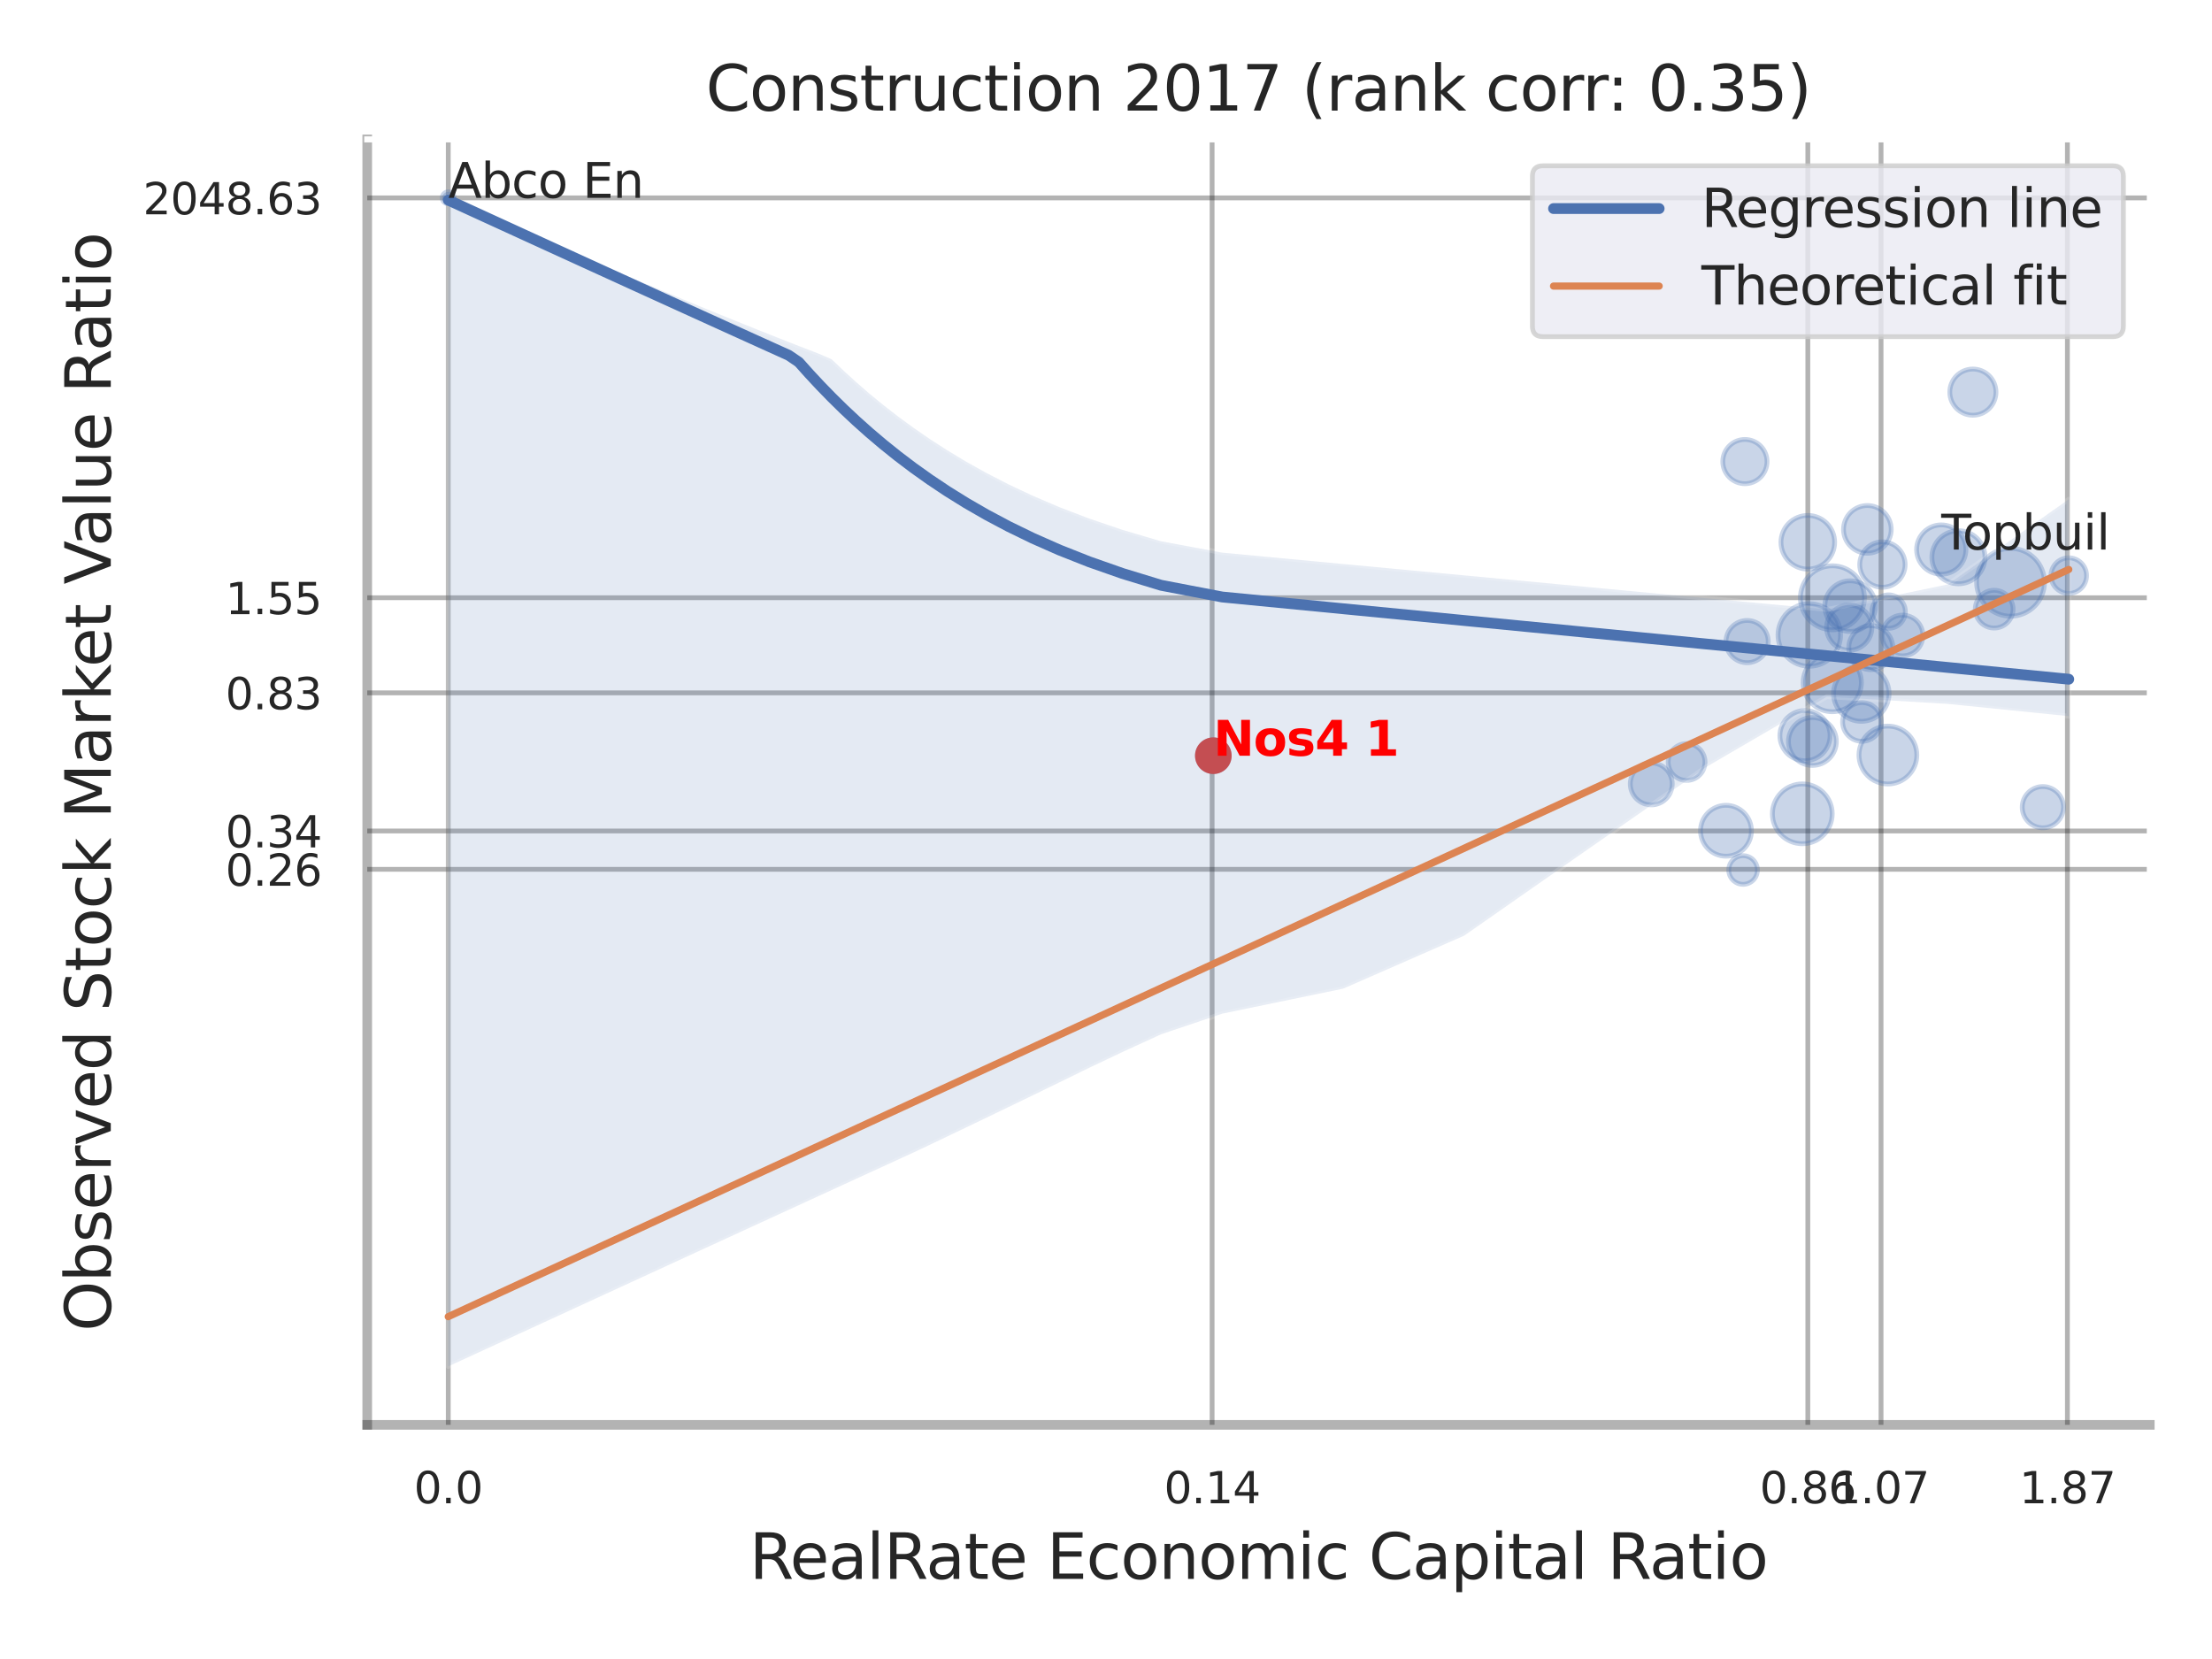 <?xml version="1.0" encoding="utf-8" standalone="no"?>
<!DOCTYPE svg PUBLIC "-//W3C//DTD SVG 1.1//EN"
  "http://www.w3.org/Graphics/SVG/1.1/DTD/svg11.dtd">
<svg xmlns:xlink="http://www.w3.org/1999/xlink" width="460.8pt" height="345.6pt" viewBox="0 0 460.8 345.6" xmlns="http://www.w3.org/2000/svg" version="1.1">
 <defs>
  <style type="text/css">*{stroke-linejoin: round; stroke-linecap: butt}</style>
 </defs>
 <g id="figure_1">
  <g id="patch_1">
   <path d="M 0 345.6 
L 460.8 345.6 
L 460.8 0 
L 0 0 
z
" style="fill: #ffffff"/>
  </g>
  <g id="axes_1">
   <g id="patch_2">
    <path d="M 76.5 296.82 
L 447.84 296.82 
L 447.84 29.04 
L 76.5 29.04 
z
" style="fill: #ffffff"/>
   </g>
   <g id="matplotlib.axis_1">
    <g id="xtick_1">
     <g id="line2d_1">
      <path d="M 93.38 296.82 
L 93.38 29.04 
" clip-path="url(#p93aaf4fe5e)" style="fill: none; stroke: #000000; stroke-opacity: 0.3; stroke-linecap: round"/>
     </g>
     <g id="text_1">
      <!-- 0.0 -->
      <g style="fill: #262626" transform="translate(86.223 313.159) scale(0.09 -0.09)">
       <defs>
        <path id="DejaVuSans-30" d="M 2034 4250 
Q 1547 4250 1301 3770 
Q 1056 3291 1056 2328 
Q 1056 1369 1301 889 
Q 1547 409 2034 409 
Q 2525 409 2770 889 
Q 3016 1369 3016 2328 
Q 3016 3291 2770 3770 
Q 2525 4250 2034 4250 
z
M 2034 4750 
Q 2819 4750 3233 4129 
Q 3647 3509 3647 2328 
Q 3647 1150 3233 529 
Q 2819 -91 2034 -91 
Q 1250 -91 836 529 
Q 422 1150 422 2328 
Q 422 3509 836 4129 
Q 1250 4750 2034 4750 
z
" transform="scale(0.016)"/>
        <path id="DejaVuSans-2e" d="M 684 794 
L 1344 794 
L 1344 0 
L 684 0 
L 684 794 
z
" transform="scale(0.016)"/>
       </defs>
       <use xlink:href="#DejaVuSans-30"/>
       <use xlink:href="#DejaVuSans-2e" x="63.623"/>
       <use xlink:href="#DejaVuSans-30" x="95.41"/>
      </g>
     </g>
    </g>
    <g id="xtick_2">
     <g id="line2d_2">
      <path d="M 252.505 296.82 
L 252.505 29.04 
" clip-path="url(#p93aaf4fe5e)" style="fill: none; stroke: #000000; stroke-opacity: 0.3; stroke-linecap: round"/>
     </g>
     <g id="text_2">
      <!-- 0.14 -->
      <g style="fill: #262626" transform="translate(242.486 313.159) scale(0.09 -0.09)">
       <defs>
        <path id="DejaVuSans-31" d="M 794 531 
L 1825 531 
L 1825 4091 
L 703 3866 
L 703 4441 
L 1819 4666 
L 2450 4666 
L 2450 531 
L 3481 531 
L 3481 0 
L 794 0 
L 794 531 
z
" transform="scale(0.016)"/>
        <path id="DejaVuSans-34" d="M 2419 4116 
L 825 1625 
L 2419 1625 
L 2419 4116 
z
M 2253 4666 
L 3047 4666 
L 3047 1625 
L 3713 1625 
L 3713 1100 
L 3047 1100 
L 3047 0 
L 2419 0 
L 2419 1100 
L 313 1100 
L 313 1709 
L 2253 4666 
z
" transform="scale(0.016)"/>
       </defs>
       <use xlink:href="#DejaVuSans-30"/>
       <use xlink:href="#DejaVuSans-2e" x="63.623"/>
       <use xlink:href="#DejaVuSans-31" x="95.41"/>
       <use xlink:href="#DejaVuSans-34" x="159.033"/>
      </g>
     </g>
    </g>
    <g id="xtick_3">
     <g id="line2d_3">
      <path d="M 376.603 296.82 
L 376.603 29.04 
" clip-path="url(#p93aaf4fe5e)" style="fill: none; stroke: #000000; stroke-opacity: 0.3; stroke-linecap: round"/>
     </g>
     <g id="text_3">
      <!-- 0.86 -->
      <g style="fill: #262626" transform="translate(366.583 313.159) scale(0.09 -0.09)">
       <defs>
        <path id="DejaVuSans-38" d="M 2034 2216 
Q 1584 2216 1326 1975 
Q 1069 1734 1069 1313 
Q 1069 891 1326 650 
Q 1584 409 2034 409 
Q 2484 409 2743 651 
Q 3003 894 3003 1313 
Q 3003 1734 2745 1975 
Q 2488 2216 2034 2216 
z
M 1403 2484 
Q 997 2584 770 2862 
Q 544 3141 544 3541 
Q 544 4100 942 4425 
Q 1341 4750 2034 4750 
Q 2731 4750 3128 4425 
Q 3525 4100 3525 3541 
Q 3525 3141 3298 2862 
Q 3072 2584 2669 2484 
Q 3125 2378 3379 2068 
Q 3634 1759 3634 1313 
Q 3634 634 3220 271 
Q 2806 -91 2034 -91 
Q 1263 -91 848 271 
Q 434 634 434 1313 
Q 434 1759 690 2068 
Q 947 2378 1403 2484 
z
M 1172 3481 
Q 1172 3119 1398 2916 
Q 1625 2713 2034 2713 
Q 2441 2713 2670 2916 
Q 2900 3119 2900 3481 
Q 2900 3844 2670 4047 
Q 2441 4250 2034 4250 
Q 1625 4250 1398 4047 
Q 1172 3844 1172 3481 
z
" transform="scale(0.016)"/>
        <path id="DejaVuSans-36" d="M 2113 2584 
Q 1688 2584 1439 2293 
Q 1191 2003 1191 1497 
Q 1191 994 1439 701 
Q 1688 409 2113 409 
Q 2538 409 2786 701 
Q 3034 994 3034 1497 
Q 3034 2003 2786 2293 
Q 2538 2584 2113 2584 
z
M 3366 4563 
L 3366 3988 
Q 3128 4100 2886 4159 
Q 2644 4219 2406 4219 
Q 1781 4219 1451 3797 
Q 1122 3375 1075 2522 
Q 1259 2794 1537 2939 
Q 1816 3084 2150 3084 
Q 2853 3084 3261 2657 
Q 3669 2231 3669 1497 
Q 3669 778 3244 343 
Q 2819 -91 2113 -91 
Q 1303 -91 875 529 
Q 447 1150 447 2328 
Q 447 3434 972 4092 
Q 1497 4750 2381 4750 
Q 2619 4750 2861 4703 
Q 3103 4656 3366 4563 
z
" transform="scale(0.016)"/>
       </defs>
       <use xlink:href="#DejaVuSans-30"/>
       <use xlink:href="#DejaVuSans-2e" x="63.623"/>
       <use xlink:href="#DejaVuSans-38" x="95.41"/>
       <use xlink:href="#DejaVuSans-36" x="159.033"/>
      </g>
     </g>
    </g>
    <g id="xtick_4">
     <g id="line2d_4">
      <path d="M 391.855 296.82 
L 391.855 29.04 
" clip-path="url(#p93aaf4fe5e)" style="fill: none; stroke: #000000; stroke-opacity: 0.3; stroke-linecap: round"/>
     </g>
     <g id="text_4">
      <!-- 1.07 -->
      <g style="fill: #262626" transform="translate(381.835 313.159) scale(0.09 -0.09)">
       <defs>
        <path id="DejaVuSans-37" d="M 525 4666 
L 3525 4666 
L 3525 4397 
L 1831 0 
L 1172 0 
L 2766 4134 
L 525 4134 
L 525 4666 
z
" transform="scale(0.016)"/>
       </defs>
       <use xlink:href="#DejaVuSans-31"/>
       <use xlink:href="#DejaVuSans-2e" x="63.623"/>
       <use xlink:href="#DejaVuSans-30" x="95.41"/>
       <use xlink:href="#DejaVuSans-37" x="159.033"/>
      </g>
     </g>
    </g>
    <g id="xtick_5">
     <g id="line2d_5">
      <path d="M 430.679 296.82 
L 430.679 29.04 
" clip-path="url(#p93aaf4fe5e)" style="fill: none; stroke: #000000; stroke-opacity: 0.3; stroke-linecap: round"/>
     </g>
     <g id="text_5">
      <!-- 1.87 -->
      <g style="fill: #262626" transform="translate(420.659 313.159) scale(0.09 -0.09)">
       <use xlink:href="#DejaVuSans-31"/>
       <use xlink:href="#DejaVuSans-2e" x="63.623"/>
       <use xlink:href="#DejaVuSans-38" x="95.41"/>
       <use xlink:href="#DejaVuSans-37" x="159.033"/>
      </g>
     </g>
    </g>
    <g id="xtick_6"/>
    <g id="xtick_7"/>
    <g id="xtick_8"/>
    <g id="text_6">
     <!-- RealRate Economic Capital Ratio -->
     <g style="fill: #262626" transform="translate(156.116 328.908) scale(0.13 -0.13)">
      <defs>
       <path id="DejaVuSans-52" d="M 2841 2188 
Q 3044 2119 3236 1894 
Q 3428 1669 3622 1275 
L 4263 0 
L 3584 0 
L 2988 1197 
Q 2756 1666 2539 1819 
Q 2322 1972 1947 1972 
L 1259 1972 
L 1259 0 
L 628 0 
L 628 4666 
L 2053 4666 
Q 2853 4666 3247 4331 
Q 3641 3997 3641 3322 
Q 3641 2881 3436 2590 
Q 3231 2300 2841 2188 
z
M 1259 4147 
L 1259 2491 
L 2053 2491 
Q 2509 2491 2742 2702 
Q 2975 2913 2975 3322 
Q 2975 3731 2742 3939 
Q 2509 4147 2053 4147 
L 1259 4147 
z
" transform="scale(0.016)"/>
       <path id="DejaVuSans-65" d="M 3597 1894 
L 3597 1613 
L 953 1613 
Q 991 1019 1311 708 
Q 1631 397 2203 397 
Q 2534 397 2845 478 
Q 3156 559 3463 722 
L 3463 178 
Q 3153 47 2828 -22 
Q 2503 -91 2169 -91 
Q 1331 -91 842 396 
Q 353 884 353 1716 
Q 353 2575 817 3079 
Q 1281 3584 2069 3584 
Q 2775 3584 3186 3129 
Q 3597 2675 3597 1894 
z
M 3022 2063 
Q 3016 2534 2758 2815 
Q 2500 3097 2075 3097 
Q 1594 3097 1305 2825 
Q 1016 2553 972 2059 
L 3022 2063 
z
" transform="scale(0.016)"/>
       <path id="DejaVuSans-61" d="M 2194 1759 
Q 1497 1759 1228 1600 
Q 959 1441 959 1056 
Q 959 750 1161 570 
Q 1363 391 1709 391 
Q 2188 391 2477 730 
Q 2766 1069 2766 1631 
L 2766 1759 
L 2194 1759 
z
M 3341 1997 
L 3341 0 
L 2766 0 
L 2766 531 
Q 2569 213 2275 61 
Q 1981 -91 1556 -91 
Q 1019 -91 701 211 
Q 384 513 384 1019 
Q 384 1609 779 1909 
Q 1175 2209 1959 2209 
L 2766 2209 
L 2766 2266 
Q 2766 2663 2505 2880 
Q 2244 3097 1772 3097 
Q 1472 3097 1187 3025 
Q 903 2953 641 2809 
L 641 3341 
Q 956 3463 1253 3523 
Q 1550 3584 1831 3584 
Q 2591 3584 2966 3190 
Q 3341 2797 3341 1997 
z
" transform="scale(0.016)"/>
       <path id="DejaVuSans-6c" d="M 603 4863 
L 1178 4863 
L 1178 0 
L 603 0 
L 603 4863 
z
" transform="scale(0.016)"/>
       <path id="DejaVuSans-74" d="M 1172 4494 
L 1172 3500 
L 2356 3500 
L 2356 3053 
L 1172 3053 
L 1172 1153 
Q 1172 725 1289 603 
Q 1406 481 1766 481 
L 2356 481 
L 2356 0 
L 1766 0 
Q 1100 0 847 248 
Q 594 497 594 1153 
L 594 3053 
L 172 3053 
L 172 3500 
L 594 3500 
L 594 4494 
L 1172 4494 
z
" transform="scale(0.016)"/>
       <path id="DejaVuSans-20" transform="scale(0.016)"/>
       <path id="DejaVuSans-45" d="M 628 4666 
L 3578 4666 
L 3578 4134 
L 1259 4134 
L 1259 2753 
L 3481 2753 
L 3481 2222 
L 1259 2222 
L 1259 531 
L 3634 531 
L 3634 0 
L 628 0 
L 628 4666 
z
" transform="scale(0.016)"/>
       <path id="DejaVuSans-63" d="M 3122 3366 
L 3122 2828 
Q 2878 2963 2633 3030 
Q 2388 3097 2138 3097 
Q 1578 3097 1268 2742 
Q 959 2388 959 1747 
Q 959 1106 1268 751 
Q 1578 397 2138 397 
Q 2388 397 2633 464 
Q 2878 531 3122 666 
L 3122 134 
Q 2881 22 2623 -34 
Q 2366 -91 2075 -91 
Q 1284 -91 818 406 
Q 353 903 353 1747 
Q 353 2603 823 3093 
Q 1294 3584 2113 3584 
Q 2378 3584 2631 3529 
Q 2884 3475 3122 3366 
z
" transform="scale(0.016)"/>
       <path id="DejaVuSans-6f" d="M 1959 3097 
Q 1497 3097 1228 2736 
Q 959 2375 959 1747 
Q 959 1119 1226 758 
Q 1494 397 1959 397 
Q 2419 397 2687 759 
Q 2956 1122 2956 1747 
Q 2956 2369 2687 2733 
Q 2419 3097 1959 3097 
z
M 1959 3584 
Q 2709 3584 3137 3096 
Q 3566 2609 3566 1747 
Q 3566 888 3137 398 
Q 2709 -91 1959 -91 
Q 1206 -91 779 398 
Q 353 888 353 1747 
Q 353 2609 779 3096 
Q 1206 3584 1959 3584 
z
" transform="scale(0.016)"/>
       <path id="DejaVuSans-6e" d="M 3513 2113 
L 3513 0 
L 2938 0 
L 2938 2094 
Q 2938 2591 2744 2837 
Q 2550 3084 2163 3084 
Q 1697 3084 1428 2787 
Q 1159 2491 1159 1978 
L 1159 0 
L 581 0 
L 581 3500 
L 1159 3500 
L 1159 2956 
Q 1366 3272 1645 3428 
Q 1925 3584 2291 3584 
Q 2894 3584 3203 3211 
Q 3513 2838 3513 2113 
z
" transform="scale(0.016)"/>
       <path id="DejaVuSans-6d" d="M 3328 2828 
Q 3544 3216 3844 3400 
Q 4144 3584 4550 3584 
Q 5097 3584 5394 3201 
Q 5691 2819 5691 2113 
L 5691 0 
L 5113 0 
L 5113 2094 
Q 5113 2597 4934 2840 
Q 4756 3084 4391 3084 
Q 3944 3084 3684 2787 
Q 3425 2491 3425 1978 
L 3425 0 
L 2847 0 
L 2847 2094 
Q 2847 2600 2669 2842 
Q 2491 3084 2119 3084 
Q 1678 3084 1418 2786 
Q 1159 2488 1159 1978 
L 1159 0 
L 581 0 
L 581 3500 
L 1159 3500 
L 1159 2956 
Q 1356 3278 1631 3431 
Q 1906 3584 2284 3584 
Q 2666 3584 2933 3390 
Q 3200 3197 3328 2828 
z
" transform="scale(0.016)"/>
       <path id="DejaVuSans-69" d="M 603 3500 
L 1178 3500 
L 1178 0 
L 603 0 
L 603 3500 
z
M 603 4863 
L 1178 4863 
L 1178 4134 
L 603 4134 
L 603 4863 
z
" transform="scale(0.016)"/>
       <path id="DejaVuSans-43" d="M 4122 4306 
L 4122 3641 
Q 3803 3938 3442 4084 
Q 3081 4231 2675 4231 
Q 1875 4231 1450 3742 
Q 1025 3253 1025 2328 
Q 1025 1406 1450 917 
Q 1875 428 2675 428 
Q 3081 428 3442 575 
Q 3803 722 4122 1019 
L 4122 359 
Q 3791 134 3420 21 
Q 3050 -91 2638 -91 
Q 1578 -91 968 557 
Q 359 1206 359 2328 
Q 359 3453 968 4101 
Q 1578 4750 2638 4750 
Q 3056 4750 3426 4639 
Q 3797 4528 4122 4306 
z
" transform="scale(0.016)"/>
       <path id="DejaVuSans-70" d="M 1159 525 
L 1159 -1331 
L 581 -1331 
L 581 3500 
L 1159 3500 
L 1159 2969 
Q 1341 3281 1617 3432 
Q 1894 3584 2278 3584 
Q 2916 3584 3314 3078 
Q 3713 2572 3713 1747 
Q 3713 922 3314 415 
Q 2916 -91 2278 -91 
Q 1894 -91 1617 61 
Q 1341 213 1159 525 
z
M 3116 1747 
Q 3116 2381 2855 2742 
Q 2594 3103 2138 3103 
Q 1681 3103 1420 2742 
Q 1159 2381 1159 1747 
Q 1159 1113 1420 752 
Q 1681 391 2138 391 
Q 2594 391 2855 752 
Q 3116 1113 3116 1747 
z
" transform="scale(0.016)"/>
      </defs>
      <use xlink:href="#DejaVuSans-52"/>
      <use xlink:href="#DejaVuSans-65" x="64.982"/>
      <use xlink:href="#DejaVuSans-61" x="126.506"/>
      <use xlink:href="#DejaVuSans-6c" x="187.785"/>
      <use xlink:href="#DejaVuSans-52" x="215.568"/>
      <use xlink:href="#DejaVuSans-61" x="282.801"/>
      <use xlink:href="#DejaVuSans-74" x="344.08"/>
      <use xlink:href="#DejaVuSans-65" x="383.289"/>
      <use xlink:href="#DejaVuSans-20" x="444.812"/>
      <use xlink:href="#DejaVuSans-45" x="476.6"/>
      <use xlink:href="#DejaVuSans-63" x="539.783"/>
      <use xlink:href="#DejaVuSans-6f" x="594.764"/>
      <use xlink:href="#DejaVuSans-6e" x="655.945"/>
      <use xlink:href="#DejaVuSans-6f" x="719.324"/>
      <use xlink:href="#DejaVuSans-6d" x="780.506"/>
      <use xlink:href="#DejaVuSans-69" x="877.918"/>
      <use xlink:href="#DejaVuSans-63" x="905.701"/>
      <use xlink:href="#DejaVuSans-20" x="960.682"/>
      <use xlink:href="#DejaVuSans-43" x="992.469"/>
      <use xlink:href="#DejaVuSans-61" x="1062.293"/>
      <use xlink:href="#DejaVuSans-70" x="1123.572"/>
      <use xlink:href="#DejaVuSans-69" x="1187.049"/>
      <use xlink:href="#DejaVuSans-74" x="1214.832"/>
      <use xlink:href="#DejaVuSans-61" x="1254.041"/>
      <use xlink:href="#DejaVuSans-6c" x="1315.32"/>
      <use xlink:href="#DejaVuSans-20" x="1343.104"/>
      <use xlink:href="#DejaVuSans-52" x="1374.891"/>
      <use xlink:href="#DejaVuSans-61" x="1442.123"/>
      <use xlink:href="#DejaVuSans-74" x="1503.402"/>
      <use xlink:href="#DejaVuSans-69" x="1542.611"/>
      <use xlink:href="#DejaVuSans-6f" x="1570.395"/>
     </g>
    </g>
   </g>
   <g id="matplotlib.axis_2">
    <g id="ytick_1">
     <g id="line2d_6">
      <path d="M 76.5 181.095 
L 447.84 181.095 
" clip-path="url(#p93aaf4fe5e)" style="fill: none; stroke: #000000; stroke-opacity: 0.3; stroke-linecap: round"/>
     </g>
     <g id="text_7">
      <!-- 0.26 -->
      <g style="fill: #262626" transform="translate(46.961 184.515) scale(0.09 -0.09)">
       <defs>
        <path id="DejaVuSans-32" d="M 1228 531 
L 3431 531 
L 3431 0 
L 469 0 
L 469 531 
Q 828 903 1448 1529 
Q 2069 2156 2228 2338 
Q 2531 2678 2651 2914 
Q 2772 3150 2772 3378 
Q 2772 3750 2511 3984 
Q 2250 4219 1831 4219 
Q 1534 4219 1204 4116 
Q 875 4013 500 3803 
L 500 4441 
Q 881 4594 1212 4672 
Q 1544 4750 1819 4750 
Q 2544 4750 2975 4387 
Q 3406 4025 3406 3419 
Q 3406 3131 3298 2873 
Q 3191 2616 2906 2266 
Q 2828 2175 2409 1742 
Q 1991 1309 1228 531 
z
" transform="scale(0.016)"/>
       </defs>
       <use xlink:href="#DejaVuSans-30"/>
       <use xlink:href="#DejaVuSans-2e" x="63.623"/>
       <use xlink:href="#DejaVuSans-32" x="95.41"/>
       <use xlink:href="#DejaVuSans-36" x="159.033"/>
      </g>
     </g>
    </g>
    <g id="ytick_2">
     <g id="line2d_7">
      <path d="M 76.5 173.104 
L 447.84 173.104 
" clip-path="url(#p93aaf4fe5e)" style="fill: none; stroke: #000000; stroke-opacity: 0.3; stroke-linecap: round"/>
     </g>
     <g id="text_8">
      <!-- 0.34 -->
      <g style="fill: #262626" transform="translate(46.961 176.524) scale(0.09 -0.09)">
       <defs>
        <path id="DejaVuSans-33" d="M 2597 2516 
Q 3050 2419 3304 2112 
Q 3559 1806 3559 1356 
Q 3559 666 3084 287 
Q 2609 -91 1734 -91 
Q 1441 -91 1130 -33 
Q 819 25 488 141 
L 488 750 
Q 750 597 1062 519 
Q 1375 441 1716 441 
Q 2309 441 2620 675 
Q 2931 909 2931 1356 
Q 2931 1769 2642 2001 
Q 2353 2234 1838 2234 
L 1294 2234 
L 1294 2753 
L 1863 2753 
Q 2328 2753 2575 2939 
Q 2822 3125 2822 3475 
Q 2822 3834 2567 4026 
Q 2313 4219 1838 4219 
Q 1578 4219 1281 4162 
Q 984 4106 628 3988 
L 628 4550 
Q 988 4650 1302 4700 
Q 1616 4750 1894 4750 
Q 2613 4750 3031 4423 
Q 3450 4097 3450 3541 
Q 3450 3153 3228 2886 
Q 3006 2619 2597 2516 
z
" transform="scale(0.016)"/>
       </defs>
       <use xlink:href="#DejaVuSans-30"/>
       <use xlink:href="#DejaVuSans-2e" x="63.623"/>
       <use xlink:href="#DejaVuSans-33" x="95.41"/>
       <use xlink:href="#DejaVuSans-34" x="159.033"/>
      </g>
     </g>
    </g>
    <g id="ytick_3">
     <g id="line2d_8">
      <path d="M 76.5 144.336 
L 447.84 144.336 
" clip-path="url(#p93aaf4fe5e)" style="fill: none; stroke: #000000; stroke-opacity: 0.3; stroke-linecap: round"/>
     </g>
     <g id="text_9">
      <!-- 0.83 -->
      <g style="fill: #262626" transform="translate(46.961 147.755) scale(0.09 -0.09)">
       <use xlink:href="#DejaVuSans-30"/>
       <use xlink:href="#DejaVuSans-2e" x="63.623"/>
       <use xlink:href="#DejaVuSans-38" x="95.41"/>
       <use xlink:href="#DejaVuSans-33" x="159.033"/>
      </g>
     </g>
    </g>
    <g id="ytick_4">
     <g id="line2d_9">
      <path d="M 76.5 124.518 
L 447.84 124.518 
" clip-path="url(#p93aaf4fe5e)" style="fill: none; stroke: #000000; stroke-opacity: 0.3; stroke-linecap: round"/>
     </g>
     <g id="text_10">
      <!-- 1.55 -->
      <g style="fill: #262626" transform="translate(46.961 127.937) scale(0.09 -0.09)">
       <defs>
        <path id="DejaVuSans-35" d="M 691 4666 
L 3169 4666 
L 3169 4134 
L 1269 4134 
L 1269 2991 
Q 1406 3038 1543 3061 
Q 1681 3084 1819 3084 
Q 2600 3084 3056 2656 
Q 3513 2228 3513 1497 
Q 3513 744 3044 326 
Q 2575 -91 1722 -91 
Q 1428 -91 1123 -41 
Q 819 9 494 109 
L 494 744 
Q 775 591 1075 516 
Q 1375 441 1709 441 
Q 2250 441 2565 725 
Q 2881 1009 2881 1497 
Q 2881 1984 2565 2268 
Q 2250 2553 1709 2553 
Q 1456 2553 1204 2497 
Q 953 2441 691 2322 
L 691 4666 
z
" transform="scale(0.016)"/>
       </defs>
       <use xlink:href="#DejaVuSans-31"/>
       <use xlink:href="#DejaVuSans-2e" x="63.623"/>
       <use xlink:href="#DejaVuSans-35" x="95.41"/>
       <use xlink:href="#DejaVuSans-35" x="159.033"/>
      </g>
     </g>
    </g>
    <g id="ytick_5">
     <g id="line2d_10">
      <path d="M 76.5 41.228 
L 447.84 41.228 
" clip-path="url(#p93aaf4fe5e)" style="fill: none; stroke: #000000; stroke-opacity: 0.3; stroke-linecap: round"/>
     </g>
     <g id="text_11">
      <!-- 2048.63 -->
      <g style="fill: #262626" transform="translate(29.782 44.647) scale(0.09 -0.09)">
       <use xlink:href="#DejaVuSans-32"/>
       <use xlink:href="#DejaVuSans-30" x="63.623"/>
       <use xlink:href="#DejaVuSans-34" x="127.246"/>
       <use xlink:href="#DejaVuSans-38" x="190.869"/>
       <use xlink:href="#DejaVuSans-2e" x="254.492"/>
       <use xlink:href="#DejaVuSans-36" x="286.279"/>
       <use xlink:href="#DejaVuSans-33" x="349.902"/>
      </g>
     </g>
    </g>
    <g id="ytick_6"/>
    <g id="ytick_7"/>
    <g id="ytick_8"/>
    <g id="ytick_9"/>
    <g id="ytick_10"/>
    <g id="text_12">
     <!-- Observed Stock Market Value Ratio -->
     <g style="fill: #262626" transform="translate(23.079 277.332) rotate(-90) scale(0.13 -0.13)">
      <defs>
       <path id="DejaVuSans-4f" d="M 2522 4238 
Q 1834 4238 1429 3725 
Q 1025 3213 1025 2328 
Q 1025 1447 1429 934 
Q 1834 422 2522 422 
Q 3209 422 3611 934 
Q 4013 1447 4013 2328 
Q 4013 3213 3611 3725 
Q 3209 4238 2522 4238 
z
M 2522 4750 
Q 3503 4750 4090 4092 
Q 4678 3434 4678 2328 
Q 4678 1225 4090 567 
Q 3503 -91 2522 -91 
Q 1538 -91 948 565 
Q 359 1222 359 2328 
Q 359 3434 948 4092 
Q 1538 4750 2522 4750 
z
" transform="scale(0.016)"/>
       <path id="DejaVuSans-62" d="M 3116 1747 
Q 3116 2381 2855 2742 
Q 2594 3103 2138 3103 
Q 1681 3103 1420 2742 
Q 1159 2381 1159 1747 
Q 1159 1113 1420 752 
Q 1681 391 2138 391 
Q 2594 391 2855 752 
Q 3116 1113 3116 1747 
z
M 1159 2969 
Q 1341 3281 1617 3432 
Q 1894 3584 2278 3584 
Q 2916 3584 3314 3078 
Q 3713 2572 3713 1747 
Q 3713 922 3314 415 
Q 2916 -91 2278 -91 
Q 1894 -91 1617 61 
Q 1341 213 1159 525 
L 1159 0 
L 581 0 
L 581 4863 
L 1159 4863 
L 1159 2969 
z
" transform="scale(0.016)"/>
       <path id="DejaVuSans-73" d="M 2834 3397 
L 2834 2853 
Q 2591 2978 2328 3040 
Q 2066 3103 1784 3103 
Q 1356 3103 1142 2972 
Q 928 2841 928 2578 
Q 928 2378 1081 2264 
Q 1234 2150 1697 2047 
L 1894 2003 
Q 2506 1872 2764 1633 
Q 3022 1394 3022 966 
Q 3022 478 2636 193 
Q 2250 -91 1575 -91 
Q 1294 -91 989 -36 
Q 684 19 347 128 
L 347 722 
Q 666 556 975 473 
Q 1284 391 1588 391 
Q 1994 391 2212 530 
Q 2431 669 2431 922 
Q 2431 1156 2273 1281 
Q 2116 1406 1581 1522 
L 1381 1569 
Q 847 1681 609 1914 
Q 372 2147 372 2553 
Q 372 3047 722 3315 
Q 1072 3584 1716 3584 
Q 2034 3584 2315 3537 
Q 2597 3491 2834 3397 
z
" transform="scale(0.016)"/>
       <path id="DejaVuSans-72" d="M 2631 2963 
Q 2534 3019 2420 3045 
Q 2306 3072 2169 3072 
Q 1681 3072 1420 2755 
Q 1159 2438 1159 1844 
L 1159 0 
L 581 0 
L 581 3500 
L 1159 3500 
L 1159 2956 
Q 1341 3275 1631 3429 
Q 1922 3584 2338 3584 
Q 2397 3584 2469 3576 
Q 2541 3569 2628 3553 
L 2631 2963 
z
" transform="scale(0.016)"/>
       <path id="DejaVuSans-76" d="M 191 3500 
L 800 3500 
L 1894 563 
L 2988 3500 
L 3597 3500 
L 2284 0 
L 1503 0 
L 191 3500 
z
" transform="scale(0.016)"/>
       <path id="DejaVuSans-64" d="M 2906 2969 
L 2906 4863 
L 3481 4863 
L 3481 0 
L 2906 0 
L 2906 525 
Q 2725 213 2448 61 
Q 2172 -91 1784 -91 
Q 1150 -91 751 415 
Q 353 922 353 1747 
Q 353 2572 751 3078 
Q 1150 3584 1784 3584 
Q 2172 3584 2448 3432 
Q 2725 3281 2906 2969 
z
M 947 1747 
Q 947 1113 1208 752 
Q 1469 391 1925 391 
Q 2381 391 2643 752 
Q 2906 1113 2906 1747 
Q 2906 2381 2643 2742 
Q 2381 3103 1925 3103 
Q 1469 3103 1208 2742 
Q 947 2381 947 1747 
z
" transform="scale(0.016)"/>
       <path id="DejaVuSans-53" d="M 3425 4513 
L 3425 3897 
Q 3066 4069 2747 4153 
Q 2428 4238 2131 4238 
Q 1616 4238 1336 4038 
Q 1056 3838 1056 3469 
Q 1056 3159 1242 3001 
Q 1428 2844 1947 2747 
L 2328 2669 
Q 3034 2534 3370 2195 
Q 3706 1856 3706 1288 
Q 3706 609 3251 259 
Q 2797 -91 1919 -91 
Q 1588 -91 1214 -16 
Q 841 59 441 206 
L 441 856 
Q 825 641 1194 531 
Q 1563 422 1919 422 
Q 2459 422 2753 634 
Q 3047 847 3047 1241 
Q 3047 1584 2836 1778 
Q 2625 1972 2144 2069 
L 1759 2144 
Q 1053 2284 737 2584 
Q 422 2884 422 3419 
Q 422 4038 858 4394 
Q 1294 4750 2059 4750 
Q 2388 4750 2728 4690 
Q 3069 4631 3425 4513 
z
" transform="scale(0.016)"/>
       <path id="DejaVuSans-6b" d="M 581 4863 
L 1159 4863 
L 1159 1991 
L 2875 3500 
L 3609 3500 
L 1753 1863 
L 3688 0 
L 2938 0 
L 1159 1709 
L 1159 0 
L 581 0 
L 581 4863 
z
" transform="scale(0.016)"/>
       <path id="DejaVuSans-4d" d="M 628 4666 
L 1569 4666 
L 2759 1491 
L 3956 4666 
L 4897 4666 
L 4897 0 
L 4281 0 
L 4281 4097 
L 3078 897 
L 2444 897 
L 1241 4097 
L 1241 0 
L 628 0 
L 628 4666 
z
" transform="scale(0.016)"/>
       <path id="DejaVuSans-56" d="M 1831 0 
L 50 4666 
L 709 4666 
L 2188 738 
L 3669 4666 
L 4325 4666 
L 2547 0 
L 1831 0 
z
" transform="scale(0.016)"/>
       <path id="DejaVuSans-75" d="M 544 1381 
L 544 3500 
L 1119 3500 
L 1119 1403 
Q 1119 906 1312 657 
Q 1506 409 1894 409 
Q 2359 409 2629 706 
Q 2900 1003 2900 1516 
L 2900 3500 
L 3475 3500 
L 3475 0 
L 2900 0 
L 2900 538 
Q 2691 219 2414 64 
Q 2138 -91 1772 -91 
Q 1169 -91 856 284 
Q 544 659 544 1381 
z
M 1991 3584 
L 1991 3584 
z
" transform="scale(0.016)"/>
      </defs>
      <use xlink:href="#DejaVuSans-4f"/>
      <use xlink:href="#DejaVuSans-62" x="78.711"/>
      <use xlink:href="#DejaVuSans-73" x="142.188"/>
      <use xlink:href="#DejaVuSans-65" x="194.287"/>
      <use xlink:href="#DejaVuSans-72" x="255.811"/>
      <use xlink:href="#DejaVuSans-76" x="296.924"/>
      <use xlink:href="#DejaVuSans-65" x="356.104"/>
      <use xlink:href="#DejaVuSans-64" x="417.627"/>
      <use xlink:href="#DejaVuSans-20" x="481.104"/>
      <use xlink:href="#DejaVuSans-53" x="512.891"/>
      <use xlink:href="#DejaVuSans-74" x="576.367"/>
      <use xlink:href="#DejaVuSans-6f" x="615.576"/>
      <use xlink:href="#DejaVuSans-63" x="676.758"/>
      <use xlink:href="#DejaVuSans-6b" x="731.738"/>
      <use xlink:href="#DejaVuSans-20" x="789.648"/>
      <use xlink:href="#DejaVuSans-4d" x="821.436"/>
      <use xlink:href="#DejaVuSans-61" x="907.715"/>
      <use xlink:href="#DejaVuSans-72" x="968.994"/>
      <use xlink:href="#DejaVuSans-6b" x="1010.107"/>
      <use xlink:href="#DejaVuSans-65" x="1064.393"/>
      <use xlink:href="#DejaVuSans-74" x="1125.916"/>
      <use xlink:href="#DejaVuSans-20" x="1165.125"/>
      <use xlink:href="#DejaVuSans-56" x="1196.912"/>
      <use xlink:href="#DejaVuSans-61" x="1257.57"/>
      <use xlink:href="#DejaVuSans-6c" x="1318.85"/>
      <use xlink:href="#DejaVuSans-75" x="1346.633"/>
      <use xlink:href="#DejaVuSans-65" x="1410.012"/>
      <use xlink:href="#DejaVuSans-20" x="1471.535"/>
      <use xlink:href="#DejaVuSans-52" x="1503.322"/>
      <use xlink:href="#DejaVuSans-61" x="1570.555"/>
      <use xlink:href="#DejaVuSans-74" x="1631.834"/>
      <use xlink:href="#DejaVuSans-69" x="1671.043"/>
      <use xlink:href="#DejaVuSans-6f" x="1698.826"/>
     </g>
    </g>
   </g>
   <g id="PathCollection_1">
    <path d="M 376.908 138.795 
C 378.636 138.795 380.294 138.109 381.516 136.887 
C 382.738 135.665 383.424 134.007 383.424 132.279 
C 383.424 130.551 382.738 128.893 381.516 127.671 
C 380.294 126.449 378.636 125.763 376.908 125.763 
C 375.18 125.763 373.522 126.449 372.3 127.671 
C 371.078 128.893 370.391 130.551 370.391 132.279 
C 370.391 134.007 371.078 135.665 372.3 136.887 
C 373.522 138.109 375.18 138.795 376.908 138.795 
z
" clip-path="url(#p93aaf4fe5e)" style="fill: #4c72b0; fill-opacity: 0.3; stroke: #4c72b0; stroke-opacity: 0.3"/>
    <path d="M 418.835 128.37 
C 420.71 128.37 422.509 127.625 423.835 126.299 
C 425.161 124.973 425.906 123.174 425.906 121.299 
C 425.906 119.424 425.161 117.625 423.835 116.299 
C 422.509 114.973 420.71 114.228 418.835 114.228 
C 416.959 114.228 415.161 114.973 413.835 116.299 
C 412.509 117.625 411.764 119.424 411.764 121.299 
C 411.764 123.174 412.509 124.973 413.835 126.299 
C 415.161 127.625 416.959 128.37 418.835 128.37 
z
" clip-path="url(#p93aaf4fe5e)" style="fill: #4c72b0; fill-opacity: 0.3; stroke: #4c72b0; stroke-opacity: 0.3"/>
    <path d="M 376.599 118.556 
C 378.082 118.556 379.504 117.967 380.553 116.918 
C 381.601 115.87 382.191 114.447 382.191 112.965 
C 382.191 111.482 381.601 110.059 380.553 109.011 
C 379.504 107.962 378.082 107.373 376.599 107.373 
C 375.116 107.373 373.694 107.962 372.646 109.011 
C 371.597 110.059 371.008 111.482 371.008 112.965 
C 371.008 114.447 371.597 115.87 372.646 116.918 
C 373.694 117.967 375.116 118.556 376.599 118.556 
z
" clip-path="url(#p93aaf4fe5e)" style="fill: #4c72b0; fill-opacity: 0.3; stroke: #4c72b0; stroke-opacity: 0.3"/>
    <path d="M 375.455 175.765 
C 377.107 175.765 378.692 175.108 379.861 173.939 
C 381.03 172.771 381.686 171.186 381.686 169.533 
C 381.686 167.88 381.03 166.295 379.861 165.127 
C 378.692 163.958 377.107 163.302 375.455 163.302 
C 373.802 163.302 372.217 163.958 371.048 165.127 
C 369.88 166.295 369.223 167.88 369.223 169.533 
C 369.223 171.186 369.88 172.771 371.048 173.939 
C 372.217 175.108 373.802 175.765 375.455 175.765 
z
" clip-path="url(#p93aaf4fe5e)" style="fill: #4c72b0; fill-opacity: 0.3; stroke: #4c72b0; stroke-opacity: 0.3"/>
    <path d="M 430.961 123.622 
C 431.944 123.622 432.887 123.231 433.583 122.536 
C 434.278 121.84 434.668 120.897 434.668 119.914 
C 434.668 118.931 434.278 117.988 433.583 117.292 
C 432.887 116.597 431.944 116.207 430.961 116.207 
C 429.978 116.207 429.035 116.597 428.339 117.292 
C 427.644 117.988 427.253 118.931 427.253 119.914 
C 427.253 120.897 427.644 121.84 428.339 122.536 
C 429.035 123.231 429.978 123.622 430.961 123.622 
z
" clip-path="url(#p93aaf4fe5e)" style="fill: #4c72b0; fill-opacity: 0.3; stroke: #4c72b0; stroke-opacity: 0.3"/>
    <path d="M 393.436 130.891 
C 394.359 130.891 395.245 130.524 395.899 129.871 
C 396.552 129.218 396.919 128.332 396.919 127.408 
C 396.919 126.484 396.552 125.598 395.899 124.945 
C 395.245 124.292 394.359 123.925 393.436 123.925 
C 392.512 123.925 391.626 124.292 390.973 124.945 
C 390.32 125.598 389.953 126.484 389.953 127.408 
C 389.953 128.332 390.32 129.218 390.973 129.871 
C 391.626 130.524 392.512 130.891 393.436 130.891 
z
" clip-path="url(#p93aaf4fe5e)" style="fill: #4c72b0; fill-opacity: 0.3; stroke: #4c72b0; stroke-opacity: 0.3"/>
    <path d="M 381.725 131.201 
C 383.494 131.201 385.19 130.498 386.441 129.247 
C 387.691 127.997 388.394 126.301 388.394 124.532 
C 388.394 122.764 387.691 121.068 386.441 119.817 
C 385.19 118.567 383.494 117.864 381.725 117.864 
C 379.957 117.864 378.261 118.567 377.01 119.817 
C 375.76 121.068 375.057 122.764 375.057 124.532 
C 375.057 126.301 375.76 127.997 377.01 129.247 
C 378.261 130.498 379.957 131.201 381.725 131.201 
z
" clip-path="url(#p93aaf4fe5e)" style="fill: #4c72b0; fill-opacity: 0.3; stroke: #4c72b0; stroke-opacity: 0.3"/>
    <path d="M 385.229 135.455 
C 386.479 135.455 387.679 134.958 388.563 134.073 
C 389.448 133.189 389.945 131.989 389.945 130.739 
C 389.945 129.488 389.448 128.288 388.563 127.404 
C 387.679 126.52 386.479 126.023 385.229 126.023 
C 383.978 126.023 382.778 126.52 381.894 127.404 
C 381.009 128.288 380.513 129.488 380.513 130.739 
C 380.513 131.989 381.009 133.189 381.894 134.073 
C 382.778 134.958 383.978 135.455 385.229 135.455 
z
" clip-path="url(#p93aaf4fe5e)" style="fill: #4c72b0; fill-opacity: 0.3; stroke: #4c72b0; stroke-opacity: 0.3"/>
    <path d="M 376.014 158.477 
C 377.401 158.477 378.731 157.926 379.712 156.946 
C 380.693 155.965 381.244 154.635 381.244 153.248 
C 381.244 151.861 380.693 150.531 379.712 149.55 
C 378.731 148.57 377.401 148.019 376.014 148.019 
C 374.627 148.019 373.297 148.57 372.316 149.55 
C 371.336 150.531 370.785 151.861 370.785 153.248 
C 370.785 154.635 371.336 155.965 372.316 156.946 
C 373.297 157.926 374.627 158.477 376.014 158.477 
z
" clip-path="url(#p93aaf4fe5e)" style="fill: #4c72b0; fill-opacity: 0.3; stroke: #4c72b0; stroke-opacity: 0.3"/>
    <path d="M 387.745 150.268 
C 389.279 150.268 390.75 149.658 391.834 148.574 
C 392.918 147.49 393.528 146.019 393.528 144.485 
C 393.528 142.952 392.918 141.481 391.834 140.396 
C 390.75 139.312 389.279 138.703 387.745 138.703 
C 386.212 138.703 384.741 139.312 383.656 140.396 
C 382.572 141.481 381.963 142.952 381.963 144.485 
C 381.963 146.019 382.572 147.49 383.656 148.574 
C 384.741 149.658 386.212 150.268 387.745 150.268 
z
" clip-path="url(#p93aaf4fe5e)" style="fill: #4c72b0; fill-opacity: 0.3; stroke: #4c72b0; stroke-opacity: 0.3"/>
    <path d="M 407.98 121.62 
C 409.448 121.62 410.855 121.037 411.893 119.999 
C 412.931 118.962 413.514 117.554 413.514 116.086 
C 413.514 114.619 412.931 113.211 411.893 112.173 
C 410.855 111.135 409.448 110.552 407.98 110.552 
C 406.512 110.552 405.105 111.135 404.067 112.173 
C 403.029 113.211 402.446 114.619 402.446 116.086 
C 402.446 117.554 403.029 118.962 404.067 119.999 
C 405.105 121.037 406.512 121.62 407.98 121.62 
z
" clip-path="url(#p93aaf4fe5e)" style="fill: #4c72b0; fill-opacity: 0.3; stroke: #4c72b0; stroke-opacity: 0.3"/>
    <path d="M 389.72 139.502 
C 390.936 139.502 392.102 139.019 392.962 138.159 
C 393.822 137.299 394.306 136.132 394.306 134.916 
C 394.306 133.7 393.822 132.533 392.962 131.673 
C 392.102 130.813 390.936 130.33 389.72 130.33 
C 388.503 130.33 387.337 130.813 386.477 131.673 
C 385.617 132.533 385.134 133.7 385.134 134.916 
C 385.134 136.132 385.617 137.299 386.477 138.159 
C 387.337 139.019 388.503 139.502 389.72 139.502 
z
" clip-path="url(#p93aaf4fe5e)" style="fill: #4c72b0; fill-opacity: 0.3; stroke: #4c72b0; stroke-opacity: 0.3"/>
    <path d="M 363.954 138.054 
C 365.121 138.054 366.241 137.59 367.066 136.765 
C 367.891 135.939 368.355 134.82 368.355 133.653 
C 368.355 132.485 367.891 131.366 367.066 130.54 
C 366.241 129.715 365.121 129.251 363.954 129.251 
C 362.787 129.251 361.667 129.715 360.842 130.54 
C 360.016 131.366 359.553 132.485 359.553 133.653 
C 359.553 134.82 360.016 135.939 360.842 136.765 
C 361.667 137.59 362.787 138.054 363.954 138.054 
z
" clip-path="url(#p93aaf4fe5e)" style="fill: #4c72b0; fill-opacity: 0.3; stroke: #4c72b0; stroke-opacity: 0.3"/>
    <path d="M 410.989 86.498 
C 412.264 86.498 413.488 85.991 414.39 85.089 
C 415.291 84.187 415.798 82.964 415.798 81.689 
C 415.798 80.413 415.291 79.19 414.39 78.288 
C 413.488 77.386 412.264 76.879 410.989 76.879 
C 409.713 76.879 408.49 77.386 407.588 78.288 
C 406.686 79.19 406.18 80.413 406.18 81.689 
C 406.18 82.964 406.686 84.187 407.588 85.089 
C 408.49 85.991 409.713 86.498 410.989 86.498 
z
" clip-path="url(#p93aaf4fe5e)" style="fill: #4c72b0; fill-opacity: 0.3; stroke: #4c72b0; stroke-opacity: 0.3"/>
    <path d="M 359.556 178.361 
C 360.962 178.361 362.31 177.803 363.304 176.808 
C 364.298 175.814 364.857 174.466 364.857 173.06 
C 364.857 171.654 364.298 170.305 363.304 169.311 
C 362.31 168.317 360.962 167.758 359.556 167.758 
C 358.15 167.758 356.801 168.317 355.807 169.311 
C 354.813 170.305 354.254 171.654 354.254 173.06 
C 354.254 174.466 354.813 175.814 355.807 176.808 
C 356.801 177.803 358.15 178.361 359.556 178.361 
z
" clip-path="url(#p93aaf4fe5e)" style="fill: #4c72b0; fill-opacity: 0.3; stroke: #4c72b0; stroke-opacity: 0.3"/>
    <path d="M 389.008 115.247 
C 390.325 115.247 391.588 114.723 392.52 113.792 
C 393.451 112.861 393.974 111.597 393.974 110.28 
C 393.974 108.963 393.451 107.7 392.52 106.768 
C 391.588 105.837 390.325 105.314 389.008 105.314 
C 387.69 105.314 386.427 105.837 385.496 106.768 
C 384.564 107.7 384.041 108.963 384.041 110.28 
C 384.041 111.597 384.564 112.861 385.496 113.792 
C 386.427 114.723 387.69 115.247 389.008 115.247 
z
" clip-path="url(#p93aaf4fe5e)" style="fill: #4c72b0; fill-opacity: 0.3; stroke: #4c72b0; stroke-opacity: 0.3"/>
    <path d="M 396.334 136.628 
C 397.46 136.628 398.539 136.181 399.335 135.385 
C 400.131 134.589 400.578 133.509 400.578 132.384 
C 400.578 131.258 400.131 130.179 399.335 129.383 
C 398.539 128.587 397.46 128.14 396.334 128.14 
C 395.209 128.14 394.129 128.587 393.333 129.383 
C 392.537 130.179 392.09 131.258 392.09 132.384 
C 392.09 133.509 392.537 134.589 393.333 135.385 
C 394.129 136.181 395.209 136.628 396.334 136.628 
z
" clip-path="url(#p93aaf4fe5e)" style="fill: #4c72b0; fill-opacity: 0.3; stroke: #4c72b0; stroke-opacity: 0.3"/>
    <path d="M 252.759 160.746 
C 253.639 160.746 254.483 160.396 255.105 159.774 
C 255.727 159.152 256.077 158.308 256.077 157.428 
C 256.077 156.548 255.727 155.704 255.105 155.082 
C 254.483 154.46 253.639 154.11 252.759 154.11 
C 251.879 154.11 251.035 154.46 250.413 155.082 
C 249.791 155.704 249.441 156.548 249.441 157.428 
C 249.441 158.308 249.791 159.152 250.413 159.774 
C 251.035 160.396 251.879 160.746 252.759 160.746 
z
" clip-path="url(#p93aaf4fe5e)" style="fill: #4c72b0; fill-opacity: 0.3; stroke: #4c72b0; stroke-opacity: 0.3"/>
    <path d="M 93.379 42.458 
C 93.71 42.458 94.027 42.327 94.26 42.093 
C 94.494 41.859 94.625 41.542 94.625 41.212 
C 94.625 40.881 94.494 40.564 94.26 40.331 
C 94.027 40.097 93.71 39.966 93.379 39.966 
C 93.049 39.966 92.732 40.097 92.498 40.331 
C 92.264 40.564 92.133 40.881 92.133 41.212 
C 92.133 41.542 92.264 41.859 92.498 42.093 
C 92.732 42.327 93.049 42.458 93.379 42.458 
z
" clip-path="url(#p93aaf4fe5e)" style="fill: #4c72b0; fill-opacity: 0.3; stroke: #4c72b0; stroke-opacity: 0.3"/>
    <path d="M 381.696 148.267 
C 383.305 148.267 384.848 147.627 385.986 146.489 
C 387.124 145.352 387.763 143.808 387.763 142.199 
C 387.763 140.59 387.124 139.046 385.986 137.909 
C 384.848 136.771 383.305 136.131 381.696 136.131 
C 380.086 136.131 378.543 136.771 377.405 137.909 
C 376.267 139.046 375.628 140.59 375.628 142.199 
C 375.628 143.808 376.267 145.352 377.405 146.489 
C 378.543 147.627 380.086 148.267 381.696 148.267 
z
" clip-path="url(#p93aaf4fe5e)" style="fill: #4c72b0; fill-opacity: 0.3; stroke: #4c72b0; stroke-opacity: 0.3"/>
    <path d="M 363.117 184.221 
C 363.909 184.221 364.668 183.907 365.227 183.347 
C 365.787 182.788 366.101 182.029 366.101 181.237 
C 366.101 180.446 365.787 179.686 365.227 179.127 
C 364.668 178.567 363.909 178.253 363.117 178.253 
C 362.326 178.253 361.566 178.567 361.007 179.127 
C 360.447 179.686 360.133 180.446 360.133 181.237 
C 360.133 182.029 360.447 182.788 361.007 183.347 
C 361.566 183.907 362.326 184.221 363.117 184.221 
z
" clip-path="url(#p93aaf4fe5e)" style="fill: #4c72b0; fill-opacity: 0.3; stroke: #4c72b0; stroke-opacity: 0.3"/>
    <path d="M 385.417 131.547 
C 386.816 131.547 388.159 130.991 389.148 130.002 
C 390.138 129.012 390.694 127.67 390.694 126.271 
C 390.694 124.871 390.138 123.529 389.148 122.539 
C 388.159 121.55 386.816 120.994 385.417 120.994 
C 384.018 120.994 382.676 121.55 381.686 122.539 
C 380.697 123.529 380.141 124.871 380.141 126.271 
C 380.141 127.67 380.697 129.012 381.686 130.002 
C 382.676 130.991 384.018 131.547 385.417 131.547 
z
" clip-path="url(#p93aaf4fe5e)" style="fill: #4c72b0; fill-opacity: 0.3; stroke: #4c72b0; stroke-opacity: 0.3"/>
    <path d="M 343.987 167.671 
C 345.145 167.671 346.257 167.21 347.076 166.391 
C 347.895 165.572 348.356 164.46 348.356 163.302 
C 348.356 162.143 347.895 161.031 347.076 160.212 
C 346.257 159.393 345.145 158.932 343.987 158.932 
C 342.828 158.932 341.716 159.393 340.897 160.212 
C 340.078 161.031 339.617 162.143 339.617 163.302 
C 339.617 164.46 340.078 165.572 340.897 166.391 
C 341.716 167.21 342.828 167.671 343.987 167.671 
z
" clip-path="url(#p93aaf4fe5e)" style="fill: #4c72b0; fill-opacity: 0.3; stroke: #4c72b0; stroke-opacity: 0.3"/>
    <path d="M 415.424 130.835 
C 416.469 130.835 417.471 130.42 418.209 129.682 
C 418.947 128.944 419.362 127.942 419.362 126.897 
C 419.362 125.853 418.947 124.851 418.209 124.113 
C 417.471 123.374 416.469 122.96 415.424 122.96 
C 414.38 122.96 413.378 123.374 412.64 124.113 
C 411.901 124.851 411.487 125.853 411.487 126.897 
C 411.487 127.942 411.901 128.944 412.64 129.682 
C 413.378 130.42 414.38 130.835 415.424 130.835 
z
" clip-path="url(#p93aaf4fe5e)" style="fill: #4c72b0; fill-opacity: 0.3; stroke: #4c72b0; stroke-opacity: 0.3"/>
    <path d="M 387.884 154.427 
C 388.954 154.427 389.98 154.002 390.737 153.245 
C 391.494 152.488 391.919 151.462 391.919 150.392 
C 391.919 149.321 391.494 148.295 390.737 147.538 
C 389.98 146.782 388.954 146.357 387.884 146.357 
C 386.814 146.357 385.787 146.782 385.031 147.538 
C 384.274 148.295 383.849 149.321 383.849 150.392 
C 383.849 151.462 384.274 152.488 385.031 153.245 
C 385.787 154.002 386.814 154.427 387.884 154.427 
z
" clip-path="url(#p93aaf4fe5e)" style="fill: #4c72b0; fill-opacity: 0.3; stroke: #4c72b0; stroke-opacity: 0.3"/>
    <path d="M 425.562 172.447 
C 426.702 172.447 427.795 171.994 428.6 171.189 
C 429.406 170.383 429.859 169.29 429.859 168.151 
C 429.859 167.011 429.406 165.918 428.6 165.113 
C 427.795 164.307 426.702 163.854 425.562 163.854 
C 424.423 163.854 423.33 164.307 422.524 165.113 
C 421.719 165.918 421.266 167.011 421.266 168.151 
C 421.266 169.29 421.719 170.383 422.524 171.189 
C 423.33 171.994 424.423 172.447 425.562 172.447 
z
" clip-path="url(#p93aaf4fe5e)" style="fill: #4c72b0; fill-opacity: 0.3; stroke: #4c72b0; stroke-opacity: 0.3"/>
    <path d="M 393.286 163.316 
C 394.884 163.316 396.417 162.681 397.547 161.551 
C 398.678 160.42 399.313 158.887 399.313 157.289 
C 399.313 155.691 398.678 154.158 397.547 153.027 
C 396.417 151.897 394.884 151.262 393.286 151.262 
C 391.688 151.262 390.154 151.897 389.024 153.027 
C 387.894 154.158 387.259 155.691 387.259 157.289 
C 387.259 158.887 387.894 160.42 389.024 161.551 
C 390.154 162.681 391.688 163.316 393.286 163.316 
z
" clip-path="url(#p93aaf4fe5e)" style="fill: #4c72b0; fill-opacity: 0.3; stroke: #4c72b0; stroke-opacity: 0.3"/>
    <path d="M 377.558 159.451 
C 378.881 159.451 380.15 158.926 381.086 157.99 
C 382.021 157.055 382.547 155.786 382.547 154.463 
C 382.547 153.14 382.021 151.871 381.086 150.935 
C 380.15 149.999 378.881 149.474 377.558 149.474 
C 376.235 149.474 374.966 149.999 374.03 150.935 
C 373.095 151.871 372.569 153.14 372.569 154.463 
C 372.569 155.786 373.095 157.055 374.03 157.99 
C 374.966 158.926 376.235 159.451 377.558 159.451 
z
" clip-path="url(#p93aaf4fe5e)" style="fill: #4c72b0; fill-opacity: 0.3; stroke: #4c72b0; stroke-opacity: 0.3"/>
    <path d="M 392.143 122.338 
C 393.397 122.338 394.6 121.84 395.487 120.953 
C 396.373 120.066 396.872 118.863 396.872 117.609 
C 396.872 116.355 396.373 115.152 395.487 114.265 
C 394.6 113.378 393.397 112.88 392.143 112.88 
C 390.889 112.88 389.686 113.378 388.799 114.265 
C 387.912 115.152 387.414 116.355 387.414 117.609 
C 387.414 118.863 387.912 120.066 388.799 120.953 
C 389.686 121.84 390.889 122.338 392.143 122.338 
z
" clip-path="url(#p93aaf4fe5e)" style="fill: #4c72b0; fill-opacity: 0.3; stroke: #4c72b0; stroke-opacity: 0.3"/>
    <path d="M 363.497 100.761 
C 364.719 100.761 365.891 100.275 366.755 99.411 
C 367.619 98.547 368.104 97.375 368.104 96.154 
C 368.104 94.932 367.619 93.76 366.755 92.896 
C 365.891 92.032 364.719 91.546 363.497 91.546 
C 362.275 91.546 361.103 92.032 360.239 92.896 
C 359.375 93.76 358.89 94.932 358.89 96.154 
C 358.89 97.375 359.375 98.547 360.239 99.411 
C 361.103 100.275 362.275 100.761 363.497 100.761 
z
" clip-path="url(#p93aaf4fe5e)" style="fill: #4c72b0; fill-opacity: 0.3; stroke: #4c72b0; stroke-opacity: 0.3"/>
    <path d="M 351.35 162.577 
C 352.368 162.577 353.344 162.173 354.063 161.453 
C 354.783 160.734 355.187 159.758 355.187 158.74 
C 355.187 157.722 354.783 156.746 354.063 156.026 
C 353.344 155.307 352.368 154.902 351.35 154.902 
C 350.332 154.902 349.356 155.307 348.637 156.026 
C 347.917 156.746 347.513 157.722 347.513 158.74 
C 347.513 159.758 347.917 160.734 348.637 161.453 
C 349.356 162.173 350.332 162.577 351.35 162.577 
z
" clip-path="url(#p93aaf4fe5e)" style="fill: #4c72b0; fill-opacity: 0.3; stroke: #4c72b0; stroke-opacity: 0.3"/>
    <path d="M 404.403 119.619 
C 405.766 119.619 407.073 119.077 408.036 118.114 
C 408.999 117.151 409.541 115.844 409.541 114.481 
C 409.541 113.119 408.999 111.812 408.036 110.849 
C 407.073 109.885 405.766 109.344 404.403 109.344 
C 403.041 109.344 401.734 109.885 400.771 110.849 
C 399.807 111.812 399.266 113.119 399.266 114.481 
C 399.266 115.844 399.807 117.151 400.771 118.114 
C 401.734 119.077 403.041 119.619 404.403 119.619 
z
" clip-path="url(#p93aaf4fe5e)" style="fill: #4c72b0; fill-opacity: 0.3; stroke: #4c72b0; stroke-opacity: 0.3"/>
   </g>
   <g id="PolyCollection_1">
    <defs>
     <path id="m034725d366" d="M 93.379 -304.336 
L 93.379 -60.952 
L 93.939 -61.21 
L 94.505 -61.47 
L 95.077 -61.734 
L 95.655 -62 
L 96.239 -62.269 
L 96.829 -62.541 
L 97.426 -62.816 
L 98.03 -63.094 
L 98.64 -63.375 
L 99.258 -63.659 
L 99.882 -63.947 
L 100.514 -64.237 
L 101.153 -64.532 
L 101.8 -64.83 
L 102.455 -65.131 
L 103.117 -65.436 
L 103.788 -65.745 
L 104.468 -66.058 
L 105.156 -66.375 
L 105.852 -66.695 
L 106.558 -67.02 
L 107.273 -67.35 
L 107.998 -67.683 
L 108.733 -68.021 
L 109.477 -68.364 
L 110.232 -68.712 
L 110.998 -69.064 
L 111.775 -69.422 
L 112.563 -69.784 
L 113.362 -70.153 
L 114.174 -70.526 
L 114.998 -70.905 
L 115.834 -71.29 
L 116.684 -71.681 
L 117.547 -72.079 
L 118.424 -72.482 
L 119.316 -72.893 
L 120.223 -73.31 
L 121.145 -73.735 
L 122.083 -74.166 
L 123.037 -74.606 
L 124.009 -75.053 
L 124.998 -75.508 
L 126.006 -75.972 
L 127.032 -76.445 
L 128.079 -76.926 
L 129.146 -77.417 
L 130.235 -77.918 
L 131.346 -78.43 
L 132.48 -78.952 
L 133.639 -79.485 
L 134.823 -80.029 
L 136.033 -80.586 
L 137.271 -81.156 
L 138.538 -81.738 
L 139.835 -82.335 
L 141.164 -82.946 
L 142.526 -83.573 
L 143.924 -84.216 
L 145.358 -84.876 
L 146.832 -85.553 
L 148.346 -86.25 
L 149.905 -86.966 
L 151.509 -87.704 
L 153.162 -88.464 
L 154.868 -89.248 
L 156.628 -90.057 
L 158.448 -90.894 
L 160.331 -91.759 
L 162.282 -92.655 
L 164.306 -93.585 
L 166.408 -94.551 
L 168.595 -95.555 
L 170.875 -96.602 
L 173.254 -97.694 
L 175.742 -98.837 
L 178.351 -100.034 
L 181.091 -101.291 
L 183.977 -102.615 
L 187.025 -104.013 
L 190.256 -105.494 
L 193.691 -107.115 
L 197.358 -108.866 
L 201.292 -110.749 
L 205.534 -112.786 
L 210.137 -115.003 
L 215.166 -117.437 
L 220.711 -120.133 
L 226.889 -123.156 
L 233.862 -126.465 
L 241.867 -130.135 
L 254.614 -134.438 
L 279.806 -139.647 
L 304.999 -150.677 
L 330.191 -168.272 
L 355.384 -185.793 
L 380.576 -200.471 
L 405.768 -198.963 
L 430.961 -196.41 
L 430.961 -241.591 
L 430.961 -241.591 
L 405.768 -223.856 
L 380.576 -218.638 
L 355.384 -220.979 
L 330.191 -223.365 
L 304.999 -225.738 
L 279.806 -228.105 
L 254.614 -230.473 
L 241.867 -232.841 
L 233.862 -235.209 
L 226.889 -237.576 
L 220.711 -239.943 
L 215.166 -242.31 
L 210.137 -244.677 
L 205.534 -247.043 
L 201.292 -249.407 
L 197.358 -251.778 
L 193.691 -254.146 
L 190.256 -256.514 
L 187.025 -258.882 
L 183.977 -261.25 
L 181.091 -263.621 
L 178.351 -265.999 
L 175.742 -268.375 
L 173.254 -270.751 
L 170.875 -271.792 
L 168.595 -272.68 
L 166.408 -273.522 
L 164.306 -274.345 
L 162.282 -275.143 
L 160.331 -275.916 
L 158.448 -276.666 
L 156.628 -277.394 
L 154.868 -278.102 
L 153.162 -278.79 
L 151.509 -279.459 
L 149.905 -280.106 
L 148.346 -280.74 
L 146.832 -281.364 
L 145.358 -281.971 
L 143.924 -282.563 
L 142.526 -283.14 
L 141.164 -283.704 
L 139.835 -284.257 
L 138.538 -284.798 
L 137.271 -285.328 
L 136.033 -285.847 
L 134.823 -286.351 
L 133.639 -286.843 
L 132.48 -287.33 
L 131.346 -287.81 
L 130.235 -288.278 
L 129.146 -288.737 
L 128.079 -289.189 
L 127.032 -289.634 
L 126.006 -290.071 
L 124.998 -290.5 
L 124.009 -290.921 
L 123.037 -291.338 
L 122.083 -291.746 
L 121.145 -292.153 
L 120.223 -292.554 
L 119.316 -292.948 
L 118.424 -293.333 
L 117.547 -293.711 
L 116.684 -294.083 
L 115.834 -294.45 
L 114.998 -294.813 
L 114.174 -295.17 
L 113.362 -295.522 
L 112.563 -295.869 
L 111.775 -296.211 
L 110.998 -296.548 
L 110.232 -296.881 
L 109.477 -297.21 
L 108.733 -297.534 
L 107.998 -297.858 
L 107.273 -298.174 
L 106.558 -298.488 
L 105.852 -298.798 
L 105.156 -299.105 
L 104.468 -299.408 
L 103.788 -299.704 
L 103.117 -299.996 
L 102.455 -300.288 
L 101.8 -300.579 
L 101.153 -300.872 
L 100.514 -301.154 
L 99.882 -301.432 
L 99.258 -301.706 
L 98.64 -301.979 
L 98.03 -302.251 
L 97.426 -302.513 
L 96.829 -302.78 
L 96.239 -303.048 
L 95.655 -303.312 
L 95.077 -303.571 
L 94.505 -303.826 
L 93.939 -304.082 
L 93.379 -304.336 
z
" style="stroke: #ffffff; stroke-opacity: 0.15"/>
    </defs>
    <g clip-path="url(#p93aaf4fe5e)">
     <use xlink:href="#m034725d366" x="0" y="345.6" style="fill: #4c72b0; fill-opacity: 0.15; stroke: #ffffff; stroke-opacity: 0.15"/>
    </g>
   </g>
   <g id="PathCollection_2">
    <defs>
     <path id="m5461455364" d="M 0 3.318 
C 0.88 3.318 1.724 2.968 2.346 2.346 
C 2.968 1.724 3.318 0.88 3.318 0 
C 3.318 -0.88 2.968 -1.724 2.346 -2.346 
C 1.724 -2.968 0.88 -3.318 0 -3.318 
C -0.88 -3.318 -1.724 -2.968 -2.346 -2.346 
C -2.968 -1.724 -3.318 -0.88 -3.318 0 
C -3.318 0.88 -2.968 1.724 -2.346 2.346 
C -1.724 2.968 -0.88 3.318 0 3.318 
z
" style="stroke: #c44e52"/>
    </defs>
    <g clip-path="url(#p93aaf4fe5e)">
     <use xlink:href="#m5461455364" x="252.759" y="157.428" style="fill: #c44e52; stroke: #c44e52"/>
    </g>
   </g>
   <g id="line2d_11">
    <path d="M 93.379 41.674 
L 93.939 41.931 
L 94.505 42.19 
L 95.077 42.453 
L 95.655 42.717 
L 96.239 42.985 
L 96.829 43.256 
L 97.426 43.53 
L 98.03 43.806 
L 98.64 44.086 
L 99.258 44.369 
L 99.882 44.655 
L 100.514 44.945 
L 101.153 45.238 
L 101.8 45.534 
L 102.455 45.834 
L 103.117 46.138 
L 103.788 46.445 
L 104.468 46.756 
L 105.156 47.071 
L 105.852 47.39 
L 106.558 47.713 
L 107.273 48.041 
L 107.998 48.373 
L 108.733 48.709 
L 109.477 49.05 
L 110.232 49.395 
L 110.998 49.746 
L 111.775 50.101 
L 112.563 50.462 
L 113.362 50.827 
L 114.174 51.199 
L 114.998 51.576 
L 115.834 51.958 
L 116.684 52.347 
L 117.547 52.741 
L 118.424 53.142 
L 119.316 53.55 
L 120.223 53.964 
L 121.145 54.386 
L 122.083 54.814 
L 123.037 55.25 
L 124.009 55.694 
L 124.998 56.146 
L 126.006 56.606 
L 127.032 57.075 
L 128.079 57.552 
L 129.146 58.039 
L 130.235 58.536 
L 131.346 59.043 
L 132.48 59.56 
L 133.639 60.088 
L 134.823 60.628 
L 136.033 61.179 
L 137.271 61.743 
L 138.538 62.32 
L 139.835 62.911 
L 141.164 63.516 
L 142.526 64.135 
L 143.924 64.771 
L 145.358 65.423 
L 146.832 66.093 
L 148.346 66.781 
L 149.905 67.489 
L 151.509 68.217 
L 153.162 68.968 
L 154.868 69.741 
L 156.628 70.539 
L 158.448 71.364 
L 160.331 72.216 
L 162.282 73.099 
L 164.306 74.014 
L 166.408 75.444 
L 168.595 77.89 
L 170.875 80.336 
L 173.254 82.782 
L 175.742 85.228 
L 178.351 87.675 
L 181.091 90.121 
L 183.977 92.567 
L 187.025 95.013 
L 190.256 97.459 
L 193.691 99.905 
L 197.358 102.352 
L 201.292 104.798 
L 205.534 107.244 
L 210.137 109.69 
L 215.166 112.136 
L 220.711 114.582 
L 226.889 117.029 
L 233.862 119.475 
L 241.867 121.921 
L 254.614 124.367 
L 279.806 126.813 
L 304.999 129.259 
L 330.191 131.705 
L 355.384 134.152 
L 380.576 136.598 
L 405.768 139.044 
L 430.961 141.49 
" clip-path="url(#p93aaf4fe5e)" style="fill: none; stroke: #4c72b0; stroke-width: 2.25; stroke-linecap: round"/>
   </g>
   <g id="line2d_12">
    <path d="M 376.908 143.556 
L 418.835 124.225 
L 376.599 143.698 
L 375.455 144.226 
L 430.961 118.634 
L 393.436 135.935 
L 381.725 141.335 
L 385.229 139.719 
L 376.014 143.968 
L 387.745 138.559 
L 407.98 129.23 
L 389.72 137.649 
L 363.954 149.529 
L 410.989 127.842 
L 359.556 151.556 
L 389.008 137.977 
L 396.334 134.599 
L 252.759 200.797 
L 93.379 274.281 
L 381.696 141.348 
L 363.117 149.914 
L 385.417 139.633 
L 343.987 158.735 
L 415.424 125.797 
L 387.884 138.495 
L 425.562 121.123 
L 393.286 136.005 
L 377.558 143.256 
L 392.143 136.532 
L 363.497 149.739 
L 351.35 155.34 
L 404.403 130.879 
" clip-path="url(#p93aaf4fe5e)" style="fill: none; stroke: #dd8452; stroke-width: 1.5; stroke-linecap: round"/>
   </g>
   <g id="patch_3">
    <path d="M 76.5 296.82 
L 76.5 29.04 
" style="fill: none; opacity: 0.3; stroke: #000000; stroke-width: 2; stroke-linejoin: miter; stroke-linecap: square"/>
   </g>
   <g id="patch_4">
    <path d="M 447.84 296.82 
L 447.84 29.04 
" style="fill: none; stroke: #ffffff; stroke-width: 1.25; stroke-linejoin: miter; stroke-linecap: square"/>
   </g>
   <g id="patch_5">
    <path d="M 76.5 296.82 
L 447.84 296.82 
" style="fill: none; opacity: 0.3; stroke: #000000; stroke-width: 2; stroke-linejoin: miter; stroke-linecap: square"/>
   </g>
   <g id="patch_6">
    <path d="M 76.5 29.04 
L 447.84 29.04 
" style="fill: none; stroke: #ffffff; stroke-width: 1.25; stroke-linejoin: miter; stroke-linecap: square"/>
   </g>
   <g id="text_13">
    <!-- Nos4 1  -->
    <g style="fill: #ff0000" transform="translate(252.759 157.428) scale(0.1 -0.1)">
     <defs>
      <path id="DejaVuSans-Bold-4e" d="M 588 4666 
L 1931 4666 
L 3628 1466 
L 3628 4666 
L 4769 4666 
L 4769 0 
L 3425 0 
L 1728 3200 
L 1728 0 
L 588 0 
L 588 4666 
z
" transform="scale(0.016)"/>
      <path id="DejaVuSans-Bold-6f" d="M 2203 2784 
Q 1831 2784 1636 2517 
Q 1441 2250 1441 1747 
Q 1441 1244 1636 976 
Q 1831 709 2203 709 
Q 2569 709 2762 976 
Q 2956 1244 2956 1747 
Q 2956 2250 2762 2517 
Q 2569 2784 2203 2784 
z
M 2203 3584 
Q 3106 3584 3614 3096 
Q 4122 2609 4122 1747 
Q 4122 884 3614 396 
Q 3106 -91 2203 -91 
Q 1297 -91 786 396 
Q 275 884 275 1747 
Q 275 2609 786 3096 
Q 1297 3584 2203 3584 
z
" transform="scale(0.016)"/>
      <path id="DejaVuSans-Bold-73" d="M 3272 3391 
L 3272 2541 
Q 2913 2691 2578 2766 
Q 2244 2841 1947 2841 
Q 1628 2841 1473 2761 
Q 1319 2681 1319 2516 
Q 1319 2381 1436 2309 
Q 1553 2238 1856 2203 
L 2053 2175 
Q 2913 2066 3209 1816 
Q 3506 1566 3506 1031 
Q 3506 472 3093 190 
Q 2681 -91 1863 -91 
Q 1516 -91 1145 -36 
Q 775 19 384 128 
L 384 978 
Q 719 816 1070 734 
Q 1422 653 1784 653 
Q 2113 653 2278 743 
Q 2444 834 2444 1013 
Q 2444 1163 2330 1236 
Q 2216 1309 1875 1350 
L 1678 1375 
Q 931 1469 631 1722 
Q 331 1975 331 2491 
Q 331 3047 712 3315 
Q 1094 3584 1881 3584 
Q 2191 3584 2531 3537 
Q 2872 3491 3272 3391 
z
" transform="scale(0.016)"/>
      <path id="DejaVuSans-Bold-34" d="M 2356 3675 
L 1038 1722 
L 2356 1722 
L 2356 3675 
z
M 2156 4666 
L 3494 4666 
L 3494 1722 
L 4159 1722 
L 4159 850 
L 3494 850 
L 3494 0 
L 2356 0 
L 2356 850 
L 288 850 
L 288 1881 
L 2156 4666 
z
" transform="scale(0.016)"/>
      <path id="DejaVuSans-Bold-20" transform="scale(0.016)"/>
      <path id="DejaVuSans-Bold-31" d="M 750 831 
L 1813 831 
L 1813 3847 
L 722 3622 
L 722 4441 
L 1806 4666 
L 2950 4666 
L 2950 831 
L 4013 831 
L 4013 0 
L 750 0 
L 750 831 
z
" transform="scale(0.016)"/>
     </defs>
     <use xlink:href="#DejaVuSans-Bold-4e"/>
     <use xlink:href="#DejaVuSans-Bold-6f" x="83.691"/>
     <use xlink:href="#DejaVuSans-Bold-73" x="152.393"/>
     <use xlink:href="#DejaVuSans-Bold-34" x="211.914"/>
     <use xlink:href="#DejaVuSans-Bold-20" x="281.494"/>
     <use xlink:href="#DejaVuSans-Bold-31" x="316.309"/>
     <use xlink:href="#DejaVuSans-Bold-20" x="385.889"/>
    </g>
   </g>
   <g id="text_14">
    <!-- Abco En -->
    <g style="fill: #262626" transform="translate(93.379 41.212) scale(0.1 -0.1)">
     <defs>
      <path id="DejaVuSans-41" d="M 2188 4044 
L 1331 1722 
L 3047 1722 
L 2188 4044 
z
M 1831 4666 
L 2547 4666 
L 4325 0 
L 3669 0 
L 3244 1197 
L 1141 1197 
L 716 0 
L 50 0 
L 1831 4666 
z
" transform="scale(0.016)"/>
     </defs>
     <use xlink:href="#DejaVuSans-41"/>
     <use xlink:href="#DejaVuSans-62" x="68.408"/>
     <use xlink:href="#DejaVuSans-63" x="131.885"/>
     <use xlink:href="#DejaVuSans-6f" x="186.865"/>
     <use xlink:href="#DejaVuSans-20" x="248.047"/>
     <use xlink:href="#DejaVuSans-45" x="279.834"/>
     <use xlink:href="#DejaVuSans-6e" x="343.018"/>
    </g>
   </g>
   <g id="text_15">
    <!-- Topbuil -->
    <g style="fill: #262626" transform="translate(404.403 114.481) scale(0.1 -0.1)">
     <defs>
      <path id="DejaVuSans-54" d="M -19 4666 
L 3928 4666 
L 3928 4134 
L 2272 4134 
L 2272 0 
L 1638 0 
L 1638 4134 
L -19 4134 
L -19 4666 
z
" transform="scale(0.016)"/>
     </defs>
     <use xlink:href="#DejaVuSans-54"/>
     <use xlink:href="#DejaVuSans-6f" x="44.084"/>
     <use xlink:href="#DejaVuSans-70" x="105.266"/>
     <use xlink:href="#DejaVuSans-62" x="168.742"/>
     <use xlink:href="#DejaVuSans-75" x="232.219"/>
     <use xlink:href="#DejaVuSans-69" x="295.598"/>
     <use xlink:href="#DejaVuSans-6c" x="323.381"/>
    </g>
   </g>
   <g id="text_16">
    <!-- Construction 2017 (rank corr: 0.35) -->
    <g style="fill: #262626" transform="translate(147.038 23.04) scale(0.13 -0.13)">
     <defs>
      <path id="DejaVuSans-28" d="M 1984 4856 
Q 1566 4138 1362 3434 
Q 1159 2731 1159 2009 
Q 1159 1288 1364 580 
Q 1569 -128 1984 -844 
L 1484 -844 
Q 1016 -109 783 600 
Q 550 1309 550 2009 
Q 550 2706 781 3412 
Q 1013 4119 1484 4856 
L 1984 4856 
z
" transform="scale(0.016)"/>
      <path id="DejaVuSans-3a" d="M 750 794 
L 1409 794 
L 1409 0 
L 750 0 
L 750 794 
z
M 750 3309 
L 1409 3309 
L 1409 2516 
L 750 2516 
L 750 3309 
z
" transform="scale(0.016)"/>
      <path id="DejaVuSans-29" d="M 513 4856 
L 1013 4856 
Q 1481 4119 1714 3412 
Q 1947 2706 1947 2009 
Q 1947 1309 1714 600 
Q 1481 -109 1013 -844 
L 513 -844 
Q 928 -128 1133 580 
Q 1338 1288 1338 2009 
Q 1338 2731 1133 3434 
Q 928 4138 513 4856 
z
" transform="scale(0.016)"/>
     </defs>
     <use xlink:href="#DejaVuSans-43"/>
     <use xlink:href="#DejaVuSans-6f" x="69.824"/>
     <use xlink:href="#DejaVuSans-6e" x="131.006"/>
     <use xlink:href="#DejaVuSans-73" x="194.385"/>
     <use xlink:href="#DejaVuSans-74" x="246.484"/>
     <use xlink:href="#DejaVuSans-72" x="285.693"/>
     <use xlink:href="#DejaVuSans-75" x="326.807"/>
     <use xlink:href="#DejaVuSans-63" x="390.186"/>
     <use xlink:href="#DejaVuSans-74" x="445.166"/>
     <use xlink:href="#DejaVuSans-69" x="484.375"/>
     <use xlink:href="#DejaVuSans-6f" x="512.158"/>
     <use xlink:href="#DejaVuSans-6e" x="573.34"/>
     <use xlink:href="#DejaVuSans-20" x="636.719"/>
     <use xlink:href="#DejaVuSans-32" x="668.506"/>
     <use xlink:href="#DejaVuSans-30" x="732.129"/>
     <use xlink:href="#DejaVuSans-31" x="795.752"/>
     <use xlink:href="#DejaVuSans-37" x="859.375"/>
     <use xlink:href="#DejaVuSans-20" x="922.998"/>
     <use xlink:href="#DejaVuSans-28" x="954.785"/>
     <use xlink:href="#DejaVuSans-72" x="993.799"/>
     <use xlink:href="#DejaVuSans-61" x="1034.912"/>
     <use xlink:href="#DejaVuSans-6e" x="1096.191"/>
     <use xlink:href="#DejaVuSans-6b" x="1159.57"/>
     <use xlink:href="#DejaVuSans-20" x="1217.48"/>
     <use xlink:href="#DejaVuSans-63" x="1249.268"/>
     <use xlink:href="#DejaVuSans-6f" x="1304.248"/>
     <use xlink:href="#DejaVuSans-72" x="1365.43"/>
     <use xlink:href="#DejaVuSans-72" x="1404.793"/>
     <use xlink:href="#DejaVuSans-3a" x="1444.156"/>
     <use xlink:href="#DejaVuSans-20" x="1477.848"/>
     <use xlink:href="#DejaVuSans-30" x="1509.635"/>
     <use xlink:href="#DejaVuSans-2e" x="1573.258"/>
     <use xlink:href="#DejaVuSans-33" x="1605.045"/>
     <use xlink:href="#DejaVuSans-35" x="1668.668"/>
     <use xlink:href="#DejaVuSans-29" x="1732.291"/>
    </g>
   </g>
   <g id="legend_1">
    <g id="patch_7">
     <path d="M 321.431 70.132 
L 440.14 70.132 
Q 442.34 70.132 442.34 67.932 
L 442.34 36.74 
Q 442.34 34.54 440.14 34.54 
L 321.431 34.54 
Q 319.231 34.54 319.231 36.74 
L 319.231 67.932 
Q 319.231 70.132 321.431 70.132 
z
" style="fill: #eaeaf2; opacity: 0.8; stroke: #cccccc; stroke-linejoin: miter"/>
    </g>
    <g id="line2d_13">
     <path d="M 323.631 43.448 
L 334.631 43.448 
L 345.631 43.448 
" style="fill: none; stroke: #4c72b0; stroke-width: 2.25; stroke-linecap: round"/>
    </g>
    <g id="text_17">
     <!-- Regression line -->
     <g style="fill: #262626" transform="translate(354.431 47.298) scale(0.11 -0.11)">
      <defs>
       <path id="DejaVuSans-67" d="M 2906 1791 
Q 2906 2416 2648 2759 
Q 2391 3103 1925 3103 
Q 1463 3103 1205 2759 
Q 947 2416 947 1791 
Q 947 1169 1205 825 
Q 1463 481 1925 481 
Q 2391 481 2648 825 
Q 2906 1169 2906 1791 
z
M 3481 434 
Q 3481 -459 3084 -895 
Q 2688 -1331 1869 -1331 
Q 1566 -1331 1297 -1286 
Q 1028 -1241 775 -1147 
L 775 -588 
Q 1028 -725 1275 -790 
Q 1522 -856 1778 -856 
Q 2344 -856 2625 -561 
Q 2906 -266 2906 331 
L 2906 616 
Q 2728 306 2450 153 
Q 2172 0 1784 0 
Q 1141 0 747 490 
Q 353 981 353 1791 
Q 353 2603 747 3093 
Q 1141 3584 1784 3584 
Q 2172 3584 2450 3431 
Q 2728 3278 2906 2969 
L 2906 3500 
L 3481 3500 
L 3481 434 
z
" transform="scale(0.016)"/>
      </defs>
      <use xlink:href="#DejaVuSans-52"/>
      <use xlink:href="#DejaVuSans-65" x="64.982"/>
      <use xlink:href="#DejaVuSans-67" x="126.506"/>
      <use xlink:href="#DejaVuSans-72" x="189.982"/>
      <use xlink:href="#DejaVuSans-65" x="228.846"/>
      <use xlink:href="#DejaVuSans-73" x="290.369"/>
      <use xlink:href="#DejaVuSans-73" x="342.469"/>
      <use xlink:href="#DejaVuSans-69" x="394.568"/>
      <use xlink:href="#DejaVuSans-6f" x="422.352"/>
      <use xlink:href="#DejaVuSans-6e" x="483.533"/>
      <use xlink:href="#DejaVuSans-20" x="546.912"/>
      <use xlink:href="#DejaVuSans-6c" x="578.699"/>
      <use xlink:href="#DejaVuSans-69" x="606.482"/>
      <use xlink:href="#DejaVuSans-6e" x="634.266"/>
      <use xlink:href="#DejaVuSans-65" x="697.645"/>
     </g>
    </g>
    <g id="line2d_14">
     <path d="M 323.631 59.594 
L 334.631 59.594 
L 345.631 59.594 
" style="fill: none; stroke: #dd8452; stroke-width: 1.5; stroke-linecap: round"/>
    </g>
    <g id="text_18">
     <!-- Theoretical fit -->
     <g style="fill: #262626" transform="translate(354.431 63.444) scale(0.11 -0.11)">
      <defs>
       <path id="DejaVuSans-68" d="M 3513 2113 
L 3513 0 
L 2938 0 
L 2938 2094 
Q 2938 2591 2744 2837 
Q 2550 3084 2163 3084 
Q 1697 3084 1428 2787 
Q 1159 2491 1159 1978 
L 1159 0 
L 581 0 
L 581 4863 
L 1159 4863 
L 1159 2956 
Q 1366 3272 1645 3428 
Q 1925 3584 2291 3584 
Q 2894 3584 3203 3211 
Q 3513 2838 3513 2113 
z
" transform="scale(0.016)"/>
       <path id="DejaVuSans-66" d="M 2375 4863 
L 2375 4384 
L 1825 4384 
Q 1516 4384 1395 4259 
Q 1275 4134 1275 3809 
L 1275 3500 
L 2222 3500 
L 2222 3053 
L 1275 3053 
L 1275 0 
L 697 0 
L 697 3053 
L 147 3053 
L 147 3500 
L 697 3500 
L 697 3744 
Q 697 4328 969 4595 
Q 1241 4863 1831 4863 
L 2375 4863 
z
" transform="scale(0.016)"/>
      </defs>
      <use xlink:href="#DejaVuSans-54"/>
      <use xlink:href="#DejaVuSans-68" x="61.084"/>
      <use xlink:href="#DejaVuSans-65" x="124.463"/>
      <use xlink:href="#DejaVuSans-6f" x="185.986"/>
      <use xlink:href="#DejaVuSans-72" x="247.168"/>
      <use xlink:href="#DejaVuSans-65" x="286.031"/>
      <use xlink:href="#DejaVuSans-74" x="347.555"/>
      <use xlink:href="#DejaVuSans-69" x="386.764"/>
      <use xlink:href="#DejaVuSans-63" x="414.547"/>
      <use xlink:href="#DejaVuSans-61" x="469.527"/>
      <use xlink:href="#DejaVuSans-6c" x="530.807"/>
      <use xlink:href="#DejaVuSans-20" x="558.59"/>
      <use xlink:href="#DejaVuSans-66" x="590.377"/>
      <use xlink:href="#DejaVuSans-69" x="625.582"/>
      <use xlink:href="#DejaVuSans-74" x="653.365"/>
     </g>
    </g>
   </g>
  </g>
 </g>
 <defs>
  <clipPath id="p93aaf4fe5e">
   <rect x="76.5" y="29.04" width="371.34" height="267.78"/>
  </clipPath>
 </defs>
</svg>
